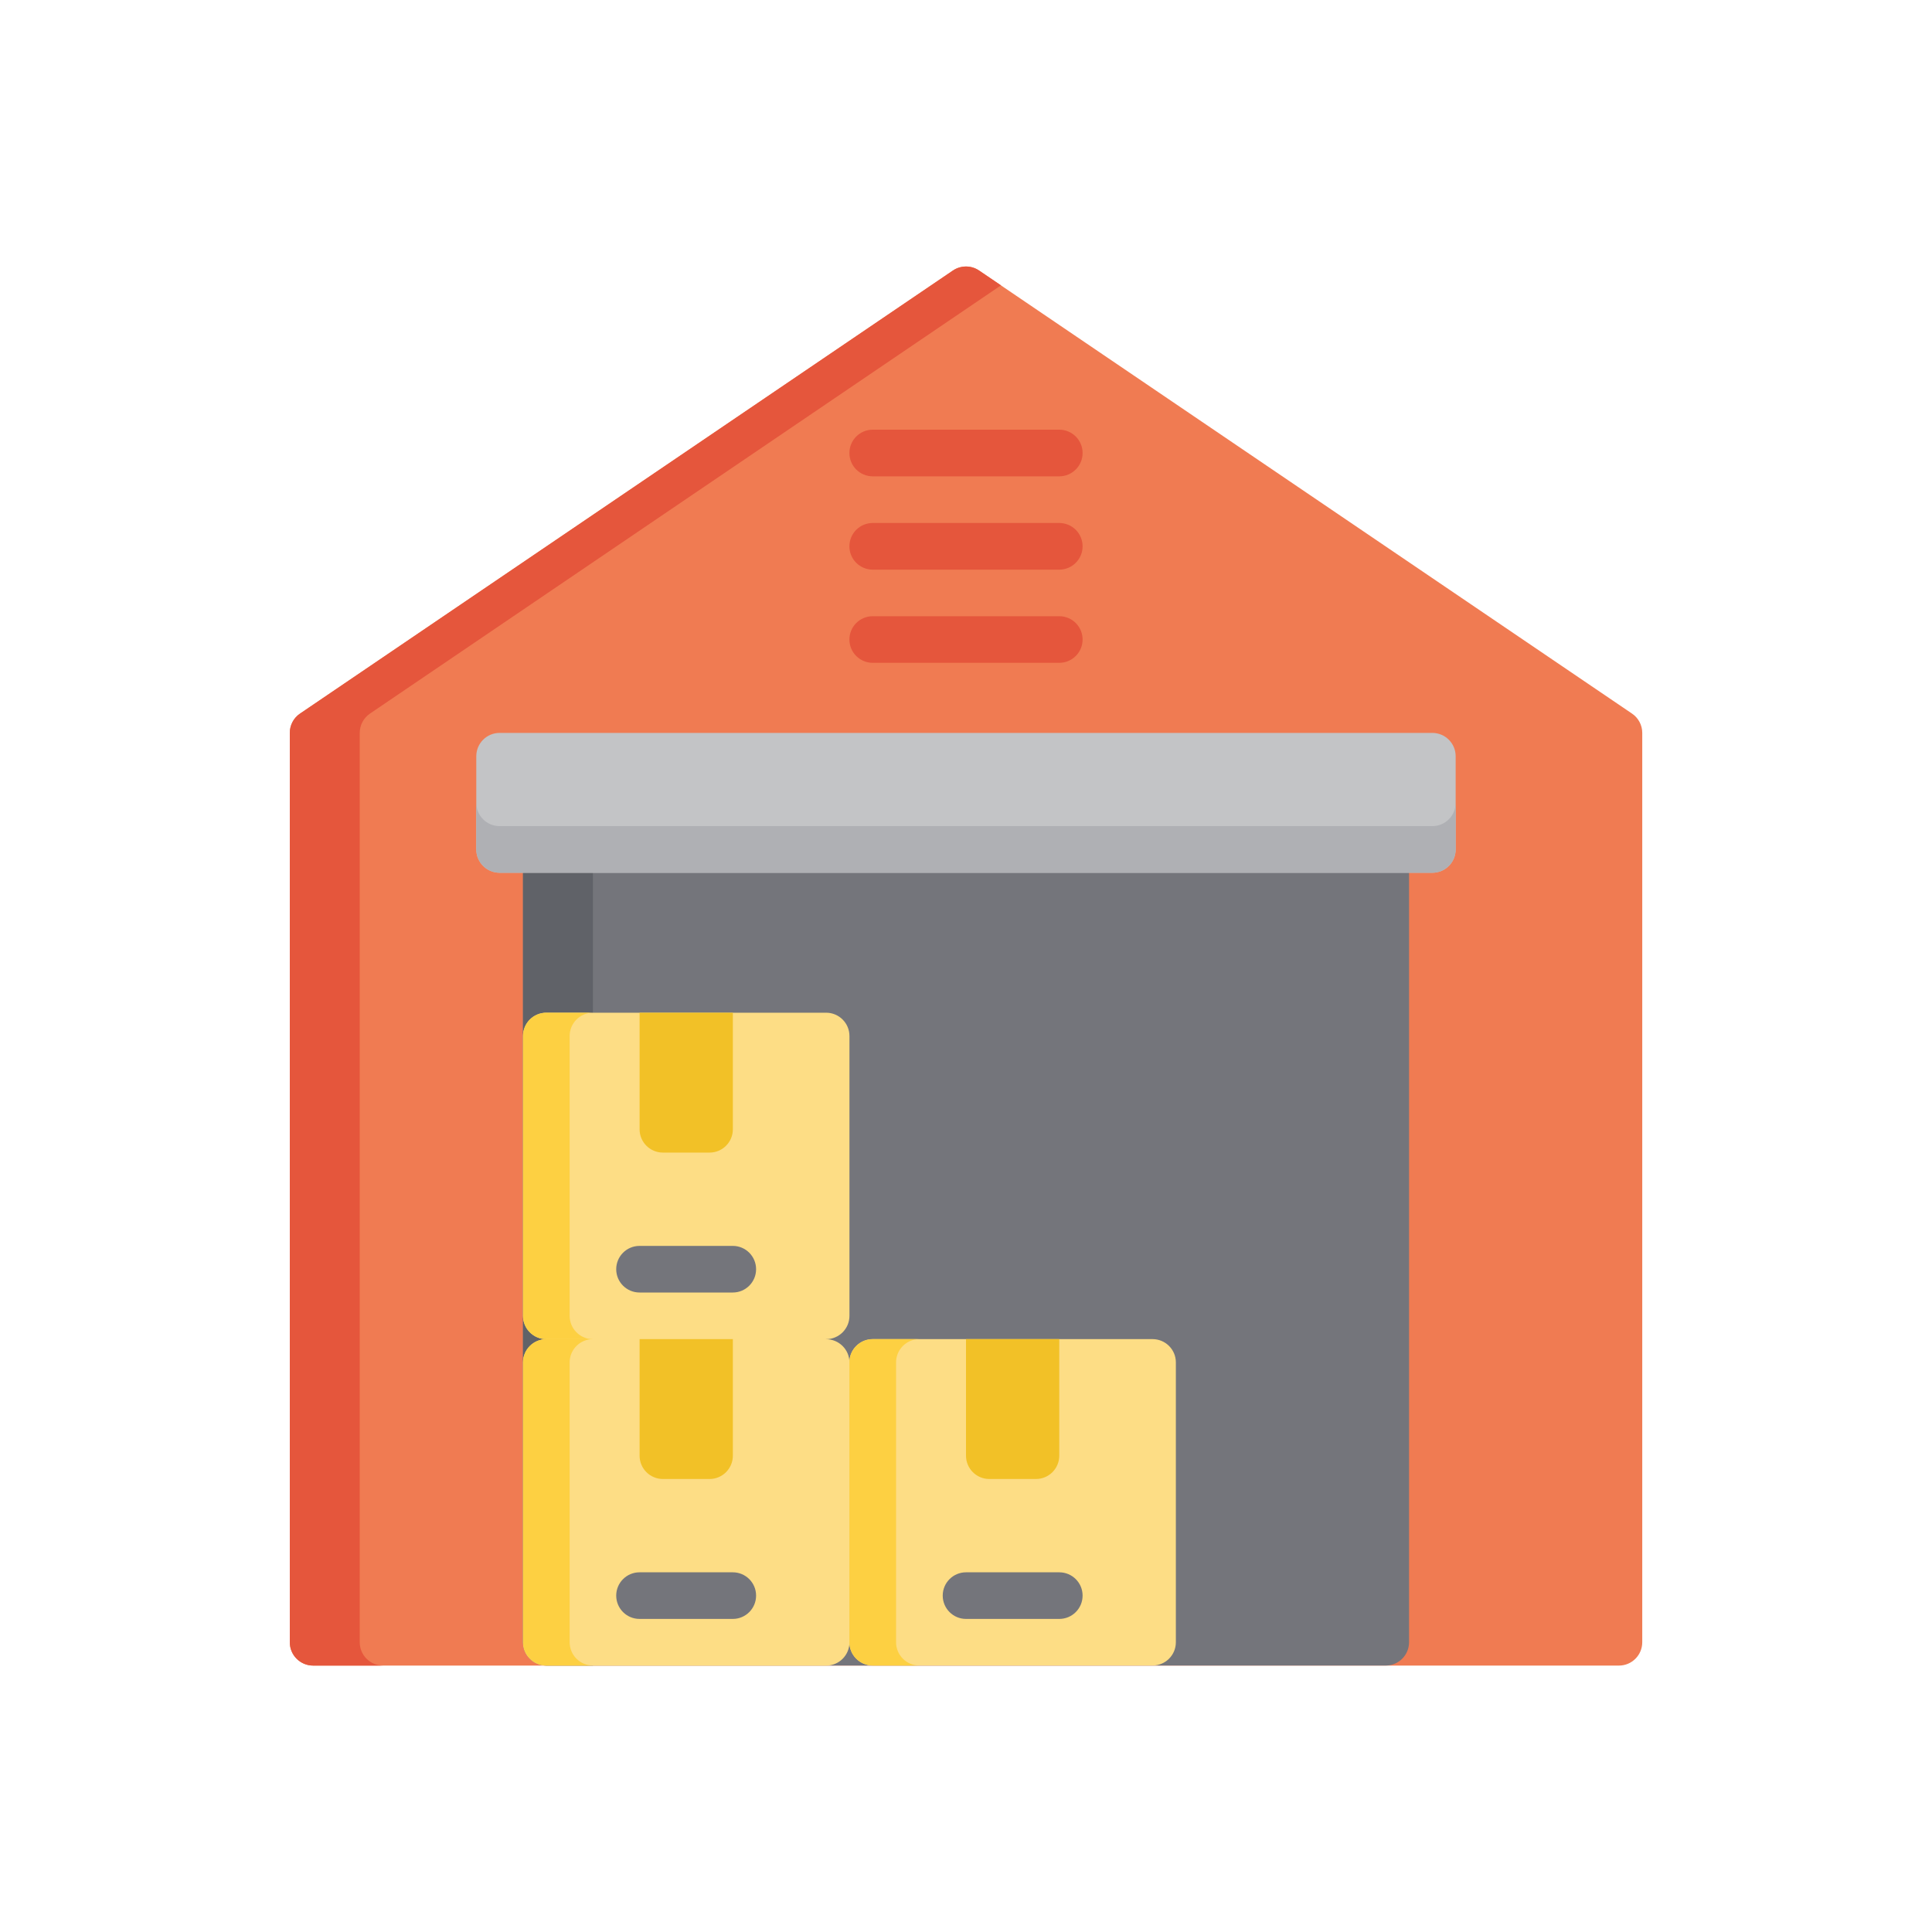 <svg width="40" height="40" viewBox="0 0 40 40" fill="none" xmlns="http://www.w3.org/2000/svg">
<path d="M33.789 14.774L20.271 5.601C20.108 5.49 19.893 5.49 19.729 5.601L6.212 14.774C6.079 14.863 6 15.013 6 15.173V34.001C6 34.268 6.216 34.484 6.483 34.484H33.518C33.785 34.484 34.001 34.268 34.001 34.001V15.173C34.001 15.013 33.921 14.863 33.789 14.774Z" fill="#F07B52"/>
<path d="M7.448 34.001V15.173C7.448 15.013 7.528 14.863 7.66 14.774L20.724 5.908L20.271 5.601C20.108 5.49 19.893 5.49 19.729 5.601L6.212 14.774C6.079 14.863 6 15.013 6 15.173V34.001C6 34.268 6.216 34.484 6.483 34.484H7.931C7.664 34.484 7.448 34.268 7.448 34.001Z" fill="#E5563C"/>
<path d="M28.691 17.104H11.311C11.044 17.104 10.828 17.32 10.828 17.586V34C10.828 34.267 11.044 34.483 11.311 34.483H28.691C28.957 34.483 29.173 34.267 29.173 34V17.586C29.173 17.32 28.957 17.104 28.691 17.104Z" fill="#74757B"/>
<path d="M11.311 17.104C11.044 17.104 10.828 17.32 10.828 17.586V34C10.828 34.267 11.044 34.483 11.311 34.483H12.276V17.104H11.311Z" fill="#606268"/>
<path d="M29.655 15.174H10.344C10.077 15.174 9.861 15.39 9.861 15.657V17.588C9.861 17.854 10.078 18.07 10.344 18.07H29.655C29.922 18.07 30.138 17.854 30.138 17.588V15.657C30.138 15.39 29.921 15.174 29.655 15.174Z" fill="#C3C4C6"/>
<path d="M29.655 17.104H10.344C10.077 17.104 9.861 16.888 9.861 16.621V17.587C9.861 17.853 10.078 18.069 10.344 18.069H29.655C29.922 18.069 30.138 17.853 30.138 17.587V16.621C30.138 16.888 29.921 17.104 29.655 17.104Z" fill="#AFB0B4"/>
<path d="M21.931 9.862H18.069C17.802 9.862 17.586 9.646 17.586 9.379C17.586 9.113 17.802 8.896 18.069 8.896H21.931C22.198 8.896 22.414 9.113 22.414 9.379C22.414 9.646 22.197 9.862 21.931 9.862Z" fill="#E5563C"/>
<path d="M21.931 11.794H18.069C17.802 11.794 17.586 11.578 17.586 11.311C17.586 11.044 17.802 10.828 18.069 10.828H21.931C22.198 10.828 22.414 11.044 22.414 11.311C22.414 11.578 22.197 11.794 21.931 11.794Z" fill="#E5563C"/>
<path d="M21.931 13.723H18.069C17.802 13.723 17.586 13.507 17.586 13.241C17.586 12.974 17.802 12.758 18.069 12.758H21.931C22.198 12.758 22.414 12.974 22.414 13.241C22.414 13.507 22.197 13.723 21.931 13.723Z" fill="#E5563C"/>
<path d="M17.104 20.967H11.311C11.044 20.967 10.828 21.183 10.828 21.45V27.243C10.828 27.509 11.044 27.726 11.311 27.726L14.207 28.208L17.104 27.726C17.371 27.726 17.587 27.509 17.587 27.243V21.45C17.587 21.183 17.371 20.967 17.104 20.967Z" fill="#FDDD85"/>
<path d="M17.104 27.727H11.311C11.044 27.727 10.828 27.943 10.828 28.209V34.003C10.828 34.269 11.044 34.485 11.311 34.485H17.104C17.371 34.485 17.587 34.269 17.587 34.003V28.209C17.587 27.943 17.371 27.727 17.104 27.727Z" fill="#FDDD85"/>
<path d="M11.794 34.001V28.207C11.794 27.941 12.01 27.725 12.276 27.725H11.311C11.044 27.725 10.828 27.941 10.828 28.207V34.001C10.828 34.267 11.044 34.483 11.311 34.483H12.276C12.01 34.483 11.794 34.267 11.794 34.001Z" fill="#FDD042"/>
<path d="M15.173 27.725H13.242V30.138C13.242 30.405 13.458 30.621 13.725 30.621H14.691C14.957 30.621 15.173 30.405 15.173 30.138V27.725Z" fill="#F2C127"/>
<path d="M15.172 33.518H13.241C12.974 33.518 12.758 33.302 12.758 33.035C12.758 32.769 12.974 32.553 13.241 32.553H15.172C15.438 32.553 15.654 32.769 15.654 33.035C15.654 33.302 15.438 33.518 15.172 33.518Z" fill="#74757B"/>
<path d="M11.794 27.243V21.45C11.794 21.183 12.01 20.967 12.276 20.967H11.311C11.044 20.967 10.828 21.183 10.828 21.45V27.243C10.828 27.509 11.044 27.726 11.311 27.726H12.276C12.01 27.726 11.794 27.509 11.794 27.243Z" fill="#FDD042"/>
<path d="M15.173 20.967H13.242V23.381C13.242 23.647 13.458 23.863 13.725 23.863H14.691C14.957 23.863 15.173 23.647 15.173 23.381V20.967Z" fill="#F2C127"/>
<path d="M15.172 26.76H13.241C12.974 26.76 12.758 26.544 12.758 26.278C12.758 26.011 12.974 25.795 13.241 25.795H15.172C15.438 25.795 15.654 26.011 15.654 26.278C15.654 26.544 15.438 26.76 15.172 26.76Z" fill="#74757B"/>
<path d="M23.862 27.725H18.069C17.802 27.725 17.586 27.941 17.586 28.207V34.001C17.586 34.267 17.802 34.483 18.069 34.483H23.862C24.129 34.483 24.345 34.267 24.345 34.001V28.207C24.345 27.941 24.129 27.725 23.862 27.725Z" fill="#FDDD85"/>
<path d="M18.552 34.001V28.207C18.552 27.941 18.768 27.725 19.034 27.725H18.069C17.802 27.725 17.586 27.941 17.586 28.207V34.001C17.586 34.267 17.802 34.483 18.069 34.483H19.034C18.768 34.483 18.552 34.267 18.552 34.001Z" fill="#FDD042"/>
<path d="M21.931 27.725H20V30.138C20 30.405 20.216 30.621 20.483 30.621H21.448C21.715 30.621 21.931 30.405 21.931 30.138V27.725H21.931Z" fill="#F2C127"/>
<path d="M21.931 33.518H20C19.734 33.518 19.518 33.302 19.518 33.035C19.518 32.769 19.734 32.553 20 32.553H21.931C22.198 32.553 22.414 32.769 22.414 33.035C22.414 33.302 22.198 33.518 21.931 33.518Z" fill="#74757B"/>
</svg>
